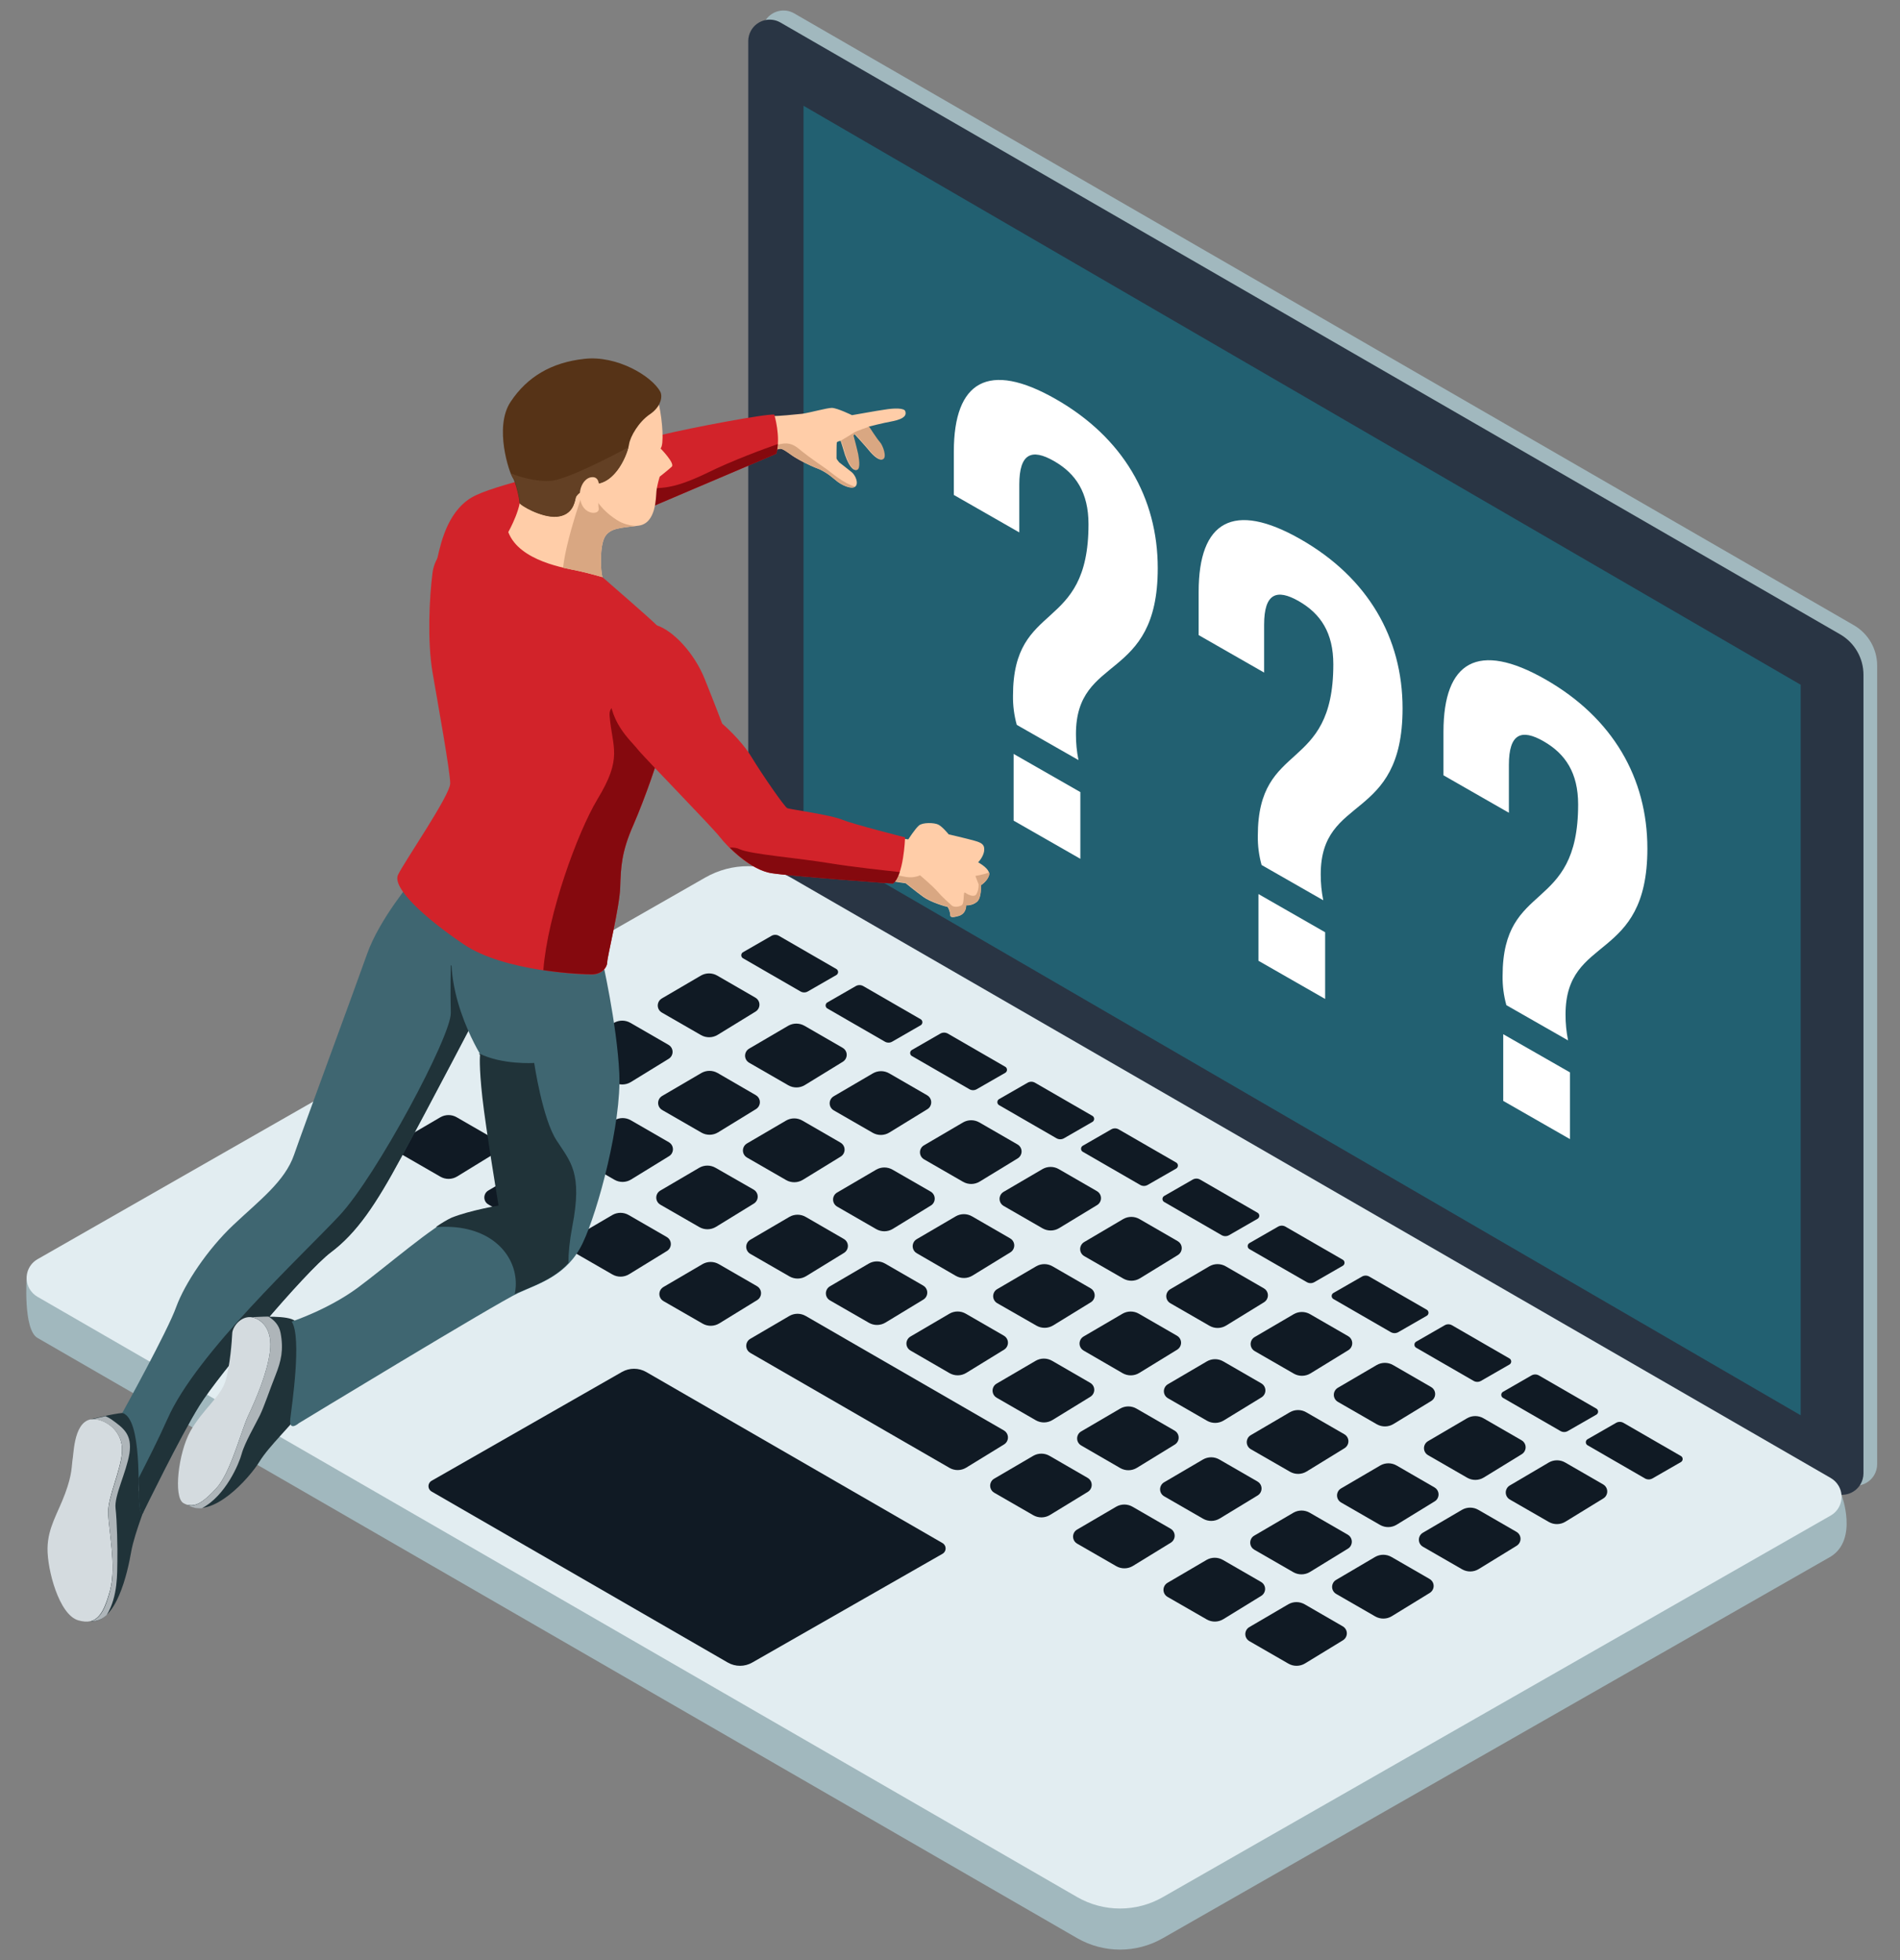 <?xml version="1.0" encoding="UTF-8"?><svg xmlns="http://www.w3.org/2000/svg" width="543.03" height="560.2" viewBox="0 0 543.03 560.2"><rect x="0" y="0" width="543.03" height="560.2" fill="#808080" stroke="none"/><g id="uuid-edd322a2-a3d2-40d5-bfe3-608efe1a414e"><g><path d="M529.83,178.69L227,3.83c-2.93-1.7-6.68-.69-8.38,2.24-.54,.94-.83,2-.82,3.08V237.39c0,4.77,2.54,9.17,6.67,11.55l302.82,174.86c2.94,1.7,6.69,.69,8.39-2.25,.54-.93,.82-1.99,.82-3.07V190.24c0-4.77-2.54-9.17-6.67-11.55Z" fill="#a1b8be"/><path d="M525.92,181.3L223.06,6.44c-2.94-1.7-6.69-.69-8.39,2.25-.54,.93-.82,1.99-.82,3.07V240c0,4.76,2.54,9.17,6.67,11.55l302.86,174.86c2.94,1.7,6.69,.69,8.39-2.25,.54-.93,.82-1.99,.82-3.07V192.85c0-4.76-2.54-9.17-6.67-11.55Z" fill="#293544"/><path d="M201.57,262.55L7.63,364.85s-1.07,15.15,3.07,17.53l297.15,171.56c7.59,4.37,16.94,4.37,24.53,0l190.84-109.04c7.9-4.9,3.13-17.57,3.13-17.57L226.1,262.6c-7.59-4.38-16.93-4.4-24.53-.05Z" fill="#a1b8be"/><path d="M201.57,250.81L10.72,359.9c-2.97,1.7-3.99,5.48-2.29,8.45,.55,.95,1.34,1.74,2.29,2.29l297.13,171.56c7.59,4.37,16.94,4.37,24.53,0l190.84-109.04c2.97-1.7,3.99-5.48,2.29-8.45-.55-.95-1.34-1.74-2.29-2.29L226.1,250.86c-7.59-4.38-16.93-4.4-24.53-.05Z" fill="#e2edf1"/><path d="M177.72,392.14l-54.38,31.09c-.84,.49-1.13,1.57-.64,2.42,.15,.27,.37,.49,.64,.64l84.66,48.88c2.17,1.25,4.83,1.25,7,0l54.38-31.08c.85-.49,1.13-1.57,.64-2.42-.15-.27-.37-.49-.64-.64l-84.66-48.88c-2.16-1.25-4.83-1.26-7-.01Z" fill="#101a24"/><path d="M222.62,267.47l16.44,9.5c.47,.3,.61,.91,.31,1.38-.08,.13-.19,.23-.31,.31l-8.17,4.7c-.66,.38-1.46,.38-2.12,0l-16.44-9.49c-.47-.29-.61-.91-.32-1.38,.08-.13,.19-.24,.32-.32l8.17-4.7c.66-.38,1.46-.38,2.12,0Z" fill="#101a24"/><path d="M246.71,281.83l16.44,9.49c.47,.29,.61,.91,.32,1.38-.08,.13-.19,.24-.32,.32l-8.15,4.69c-.65,.38-1.46,.38-2.11,0l-16.45-9.49c-.47-.29-.61-.91-.32-1.38,.08-.13,.19-.24,.32-.32l8.17-4.7c.65-.36,1.45-.36,2.1,.01Z" fill="#101a24"/><path d="M270.89,295.41l16.44,9.5c.47,.29,.61,.91,.32,1.38-.08,.13-.19,.24-.32,.32l-8.17,4.69c-.65,.38-1.46,.38-2.11,0l-16.45-9.49c-.47-.29-.61-.91-.32-1.38,.08-.13,.19-.24,.32-.32l8.16-4.7c.66-.37,1.47-.37,2.13,0Z" fill="#101a24"/><path d="M295.8,309.45l16.44,9.49c.47,.29,.61,.91,.32,1.38-.08,.13-.19,.24-.32,.32l-8.16,4.7c-.66,.37-1.46,.37-2.12,0l-16.44-9.49c-.47-.29-.61-.91-.32-1.38,.08-.13,.19-.24,.32-.32l8.17-4.69c.65-.38,1.46-.39,2.11-.01Z" fill="#101a24"/><path d="M319.73,322.79l16.45,9.49c.47,.29,.61,.91,.32,1.38-.08,.13-.19,.24-.32,.32l-8.18,4.69c-.66,.38-1.46,.38-2.12,0l-16.44-9.49c-.47-.29-.61-.91-.32-1.38,.08-.13,.19-.24,.32-.32l8.17-4.7c.66-.38,1.47-.37,2.12,.01Z" fill="#101a24"/><path d="M343,337.14l16.44,9.49c.47,.29,.61,.91,.32,1.38-.08,.13-.19,.24-.32,.32l-8.17,4.7c-.65,.37-1.46,.37-2.11,0l-16.45-9.5c-.47-.29-.61-.91-.32-1.38,.08-.13,.19-.24,.32-.32l8.17-4.69c.66-.38,1.46-.38,2.12,0Z" fill="#101a24"/><path d="M367.36,350.57l16.44,9.49c.47,.29,.61,.91,.32,1.38-.08,.13-.19,.24-.32,.32l-8.17,4.7c-.66,.37-1.46,.37-2.12,0l-16.44-9.46c-.47-.29-.61-.91-.32-1.38,.08-.13,.19-.24,.32-.32l8.17-4.69c.65-.39,1.46-.41,2.12-.04Z" fill="#101a24"/><path d="M391.35,364.86l16.45,9.49c.47,.29,.61,.91,.32,1.38-.08,.13-.19,.24-.32,.32l-8.17,4.7c-.66,.37-1.46,.37-2.12,0l-16.44-9.49c-.47-.29-.61-.91-.32-1.38,.08-.13,.19-.24,.32-.32l8.17-4.69c.65-.38,1.46-.39,2.11-.01Z" fill="#101a24"/><path d="M415,378.78l16.44,9.5c.47,.29,.61,.91,.32,1.38-.08,.13-.19,.24-.32,.32l-8.16,4.69c-.66,.38-1.46,.38-2.12,0l-16.44-9.49c-.47-.29-.61-.91-.32-1.38,.08-.13,.19-.24,.32-.32l8.17-4.7c.65-.38,1.46-.38,2.11,0Z" fill="#101a24"/><path d="M439.83,393.12l16.44,9.49c.47,.29,.61,.91,.32,1.38-.08,.13-.19,.24-.32,.32l-8.17,4.69c-.66,.38-1.46,.38-2.12,0l-16.44-9.49c-.47-.29-.61-.91-.32-1.38,.08-.13,.19-.24,.32-.32l8.17-4.7c.66-.37,1.46-.37,2.12,.01Z" fill="#101a24"/><path d="M464,406.67l16.44,9.49c.47,.29,.61,.91,.32,1.38-.08,.13-.19,.24-.32,.32l-8.17,4.7c-.66,.37-1.46,.37-2.12,0l-16.44-9.5c-.47-.29-.61-.91-.32-1.38,.08-.13,.19-.24,.32-.32l8.17-4.69c.66-.38,1.46-.38,2.12,0Z" fill="#101a24"/><path d="M189.17,285.36l11.14-6.52c1.45-.84,3.23-.84,4.68,0l10.89,6.29c1.11,.62,1.51,2.03,.88,3.14-.2,.35-.49,.65-.83,.86l-10.82,6.64c-1.45,.89-3.28,.92-4.76,.07l-11.17-6.43c-1.12-.62-1.52-2.03-.9-3.15,.21-.38,.52-.68,.89-.9Z" fill="#101a24"/><path d="M214.11,299.71l11.14-6.52c1.45-.84,3.24-.84,4.69,0l10.88,6.28c1.11,.62,1.51,2.03,.88,3.14-.2,.35-.49,.65-.83,.86l-10.82,6.64c-1.45,.9-3.28,.92-4.76,.07l-11.16-6.43c-1.12-.62-1.52-2.04-.89-3.16,.21-.37,.51-.67,.87-.88Z" fill="#101a24"/><path d="M238.33,313.3l11.14-6.52c1.45-.84,3.23-.84,4.68,0l10.85,6.27c1.1,.64,1.48,2.05,.84,3.16-.2,.35-.49,.64-.84,.84l-10.82,6.64c-1.45,.9-3.28,.92-4.76,.07l-11.17-6.43c-1.1-.66-1.46-2.08-.8-3.18,.21-.36,.52-.65,.88-.85Z" fill="#101a24"/><path d="M264.09,327.34l11.14-6.53c1.45-.84,3.24-.84,4.69,0l10.88,6.28c1.11,.62,1.51,2.03,.88,3.14-.2,.35-.49,.65-.83,.86l-10.85,6.62c-1.46,.89-3.28,.91-4.76,.06l-11.16-6.43c-1.1-.64-1.48-2.06-.84-3.16,.2-.35,.5-.64,.85-.84Z" fill="#101a24"/><path d="M286.79,340.67l11.14-6.52c1.45-.84,3.23-.84,4.68,0l10.88,6.28c1.11,.62,1.51,2.03,.89,3.14-.2,.35-.48,.65-.83,.86l-10.82,6.57c-1.46,.9-3.29,.92-4.77,.07l-11.16-6.43c-1.1-.66-1.45-2.09-.79-3.18,.19-.32,.46-.59,.78-.79Z" fill="#101a24"/><path d="M309.85,355l11.15-6.57c1.45-.84,3.23-.84,4.68,0l10.89,6.29c1.11,.62,1.51,2.03,.88,3.14-.2,.35-.49,.65-.83,.86l-10.82,6.64c-1.45,.89-3.28,.92-4.76,.07l-11.18-6.43c-1.11-.65-1.48-2.07-.83-3.17,.2-.34,.48-.63,.82-.83Z" fill="#101a24"/><path d="M334.49,368.46l11.14-6.53c1.45-.84,3.24-.84,4.69,0l10.88,6.28c1.11,.62,1.51,2.03,.88,3.14-.2,.35-.49,.65-.83,.86l-10.82,6.65c-1.45,.89-3.28,.92-4.76,.06l-11.16-6.43c-1.12-.62-1.52-2.02-.9-3.14,.21-.37,.51-.68,.88-.89Z" fill="#101a24"/><path d="M358.61,382.13l11.14-6.52c1.45-.84,3.23-.84,4.68,0l10.88,6.28c1.11,.63,1.5,2.05,.87,3.16-.2,.34-.47,.63-.81,.84l-10.82,6.64c-1.46,.89-3.29,.92-4.77,.07l-11.16-6.43c-1.12-.63-1.51-2.04-.89-3.16,.21-.37,.51-.67,.88-.88Z" fill="#101a24"/><path d="M382.32,396.67l11.14-6.52c1.45-.84,3.24-.84,4.69,0l10.85,6.27c1.11,.62,1.51,2.03,.88,3.14-.2,.35-.49,.65-.83,.86l-10.79,6.58c-1.45,.89-3.28,.92-4.76,.07l-11.17-6.43c-1.1-.66-1.45-2.09-.79-3.18,.19-.32,.46-.59,.78-.79Z" fill="#101a24"/><path d="M408.15,411.89l11.14-6.53c1.45-.84,3.24-.84,4.69,0l10.88,6.28c1.11,.62,1.51,2.03,.88,3.14-.2,.35-.49,.65-.83,.86l-10.82,6.64c-1.45,.9-3.28,.92-4.76,.07l-11.16-6.43c-1.12-.62-1.52-2.02-.9-3.14,.21-.37,.51-.68,.88-.89Z" fill="#101a24"/><path d="M431.51,424.56l11.14-6.56c1.45-.84,3.24-.84,4.69,0l10.88,6.28c1.1,.65,1.47,2.07,.82,3.18-.2,.34-.48,.62-.82,.82l-10.82,6.64c-1.45,.89-3.28,.92-4.76,.06l-11.16-6.42c-1.1-.66-1.46-2.08-.8-3.18,.2-.34,.49-.62,.83-.82Z" fill="#101a24"/><path d="M164.35,298.86l11.14-6.52c1.45-.84,3.23-.84,4.68,0l10.88,6.28c1.11,.62,1.51,2.03,.89,3.14-.2,.35-.48,.65-.83,.86l-10.82,6.65c-1.46,.89-3.29,.92-4.77,.06l-11.16-6.42c-1.12-.62-1.52-2.04-.9-3.15,.21-.37,.52-.68,.89-.9Z" fill="#101a24"/><path d="M189.29,313.21l11.14-6.52c1.45-.84,3.24-.84,4.69,0l10.88,6.31c1.11,.62,1.51,2.03,.88,3.14-.2,.35-.49,.65-.83,.86l-10.82,6.64c-1.45,.89-3.28,.92-4.76,.07l-11.16-6.43c-1.13-.61-1.55-2.02-.94-3.14,.21-.39,.53-.71,.92-.93Z" fill="#101a24"/><path d="M213.51,326.8l11.14-6.52c1.45-.84,3.23-.84,4.68,0l10.88,6.29c1.11,.62,1.51,2.03,.89,3.14-.2,.35-.48,.65-.83,.86l-10.82,6.64c-1.46,.89-3.29,.92-4.77,.07l-11.16-6.43c-1.12-.62-1.52-2.04-.9-3.15,.21-.38,.52-.68,.89-.9Z" fill="#101a24"/><path d="M239.27,340.83l11.14-6.52c1.45-.84,3.24-.84,4.69,0l10.9,6.27c1.1,.64,1.48,2.05,.84,3.16-.2,.35-.49,.64-.84,.84l-10.82,6.64c-1.45,.9-3.28,.92-4.76,.07l-11.16-6.43c-1.11-.64-1.5-2.06-.86-3.17,.21-.36,.51-.66,.87-.86Z" fill="#101a24"/><path d="M262,354.17l11.14-6.52c1.45-.84,3.23-.84,4.68,0l10.88,6.29c1.11,.62,1.51,2.03,.89,3.14-.2,.35-.48,.65-.83,.86l-10.82,6.64c-1.46,.89-3.29,.92-4.77,.07l-11.17-6.47c-1.11-.64-1.48-2.06-.84-3.17,.2-.35,.49-.64,.84-.84Z" fill="#101a24"/><path d="M285,368.45l11.14-6.52c1.45-.84,3.23-.84,4.68,0l10.88,6.28c1.11,.63,1.5,2.05,.87,3.16-.2,.34-.47,.63-.81,.84l-10.76,6.61c-1.46,.89-3.29,.92-4.77,.07l-11.23-6.43c-1.11-.64-1.48-2.06-.84-3.17,.2-.35,.49-.64,.84-.84Z" fill="#101a24"/><path d="M309.67,382l11.14-6.52c1.45-.84,3.24-.84,4.69,0l10.88,6.28c1.11,.62,1.51,2.03,.88,3.14-.2,.35-.49,.65-.83,.86l-10.82,6.64c-1.45,.9-3.28,.92-4.76,.07l-11.16-6.47c-1.11-.64-1.48-2.06-.84-3.17,.2-.34,.48-.63,.82-.83Z" fill="#101a24"/><path d="M333.79,395.63l11.14-6.53c1.45-.84,3.23-.84,4.68,0l10.88,6.28c1.11,.63,1.5,2.05,.87,3.16-.2,.34-.47,.63-.81,.84l-10.82,6.62c-1.46,.89-3.29,.91-4.77,.06l-11.16-6.43c-1.11-.64-1.49-2.05-.85-3.15,.2-.35,.49-.64,.84-.85Z" fill="#101a24"/><path d="M357.5,410.17l11.14-6.53c1.45-.84,3.23-.84,4.68,0l10.89,6.28c1.11,.62,1.51,2.03,.88,3.14-.2,.35-.49,.65-.83,.86l-10.82,6.65c-1.46,.89-3.29,.92-4.77,.06l-11.16-6.42c-1.12-.63-1.51-2.04-.89-3.16,.21-.37,.51-.67,.88-.88Z" fill="#101a24"/><path d="M383.33,425.38l11.14-6.52c1.45-.84,3.24-.84,4.69,0l10.84,6.27c1.1,.64,1.48,2.05,.84,3.16-.2,.35-.49,.64-.84,.84l-10.82,6.64c-1.45,.9-3.28,.92-4.76,.07l-11.16-6.43c-1.1-.65-1.46-2.08-.81-3.18,.21-.36,.52-.65,.88-.85Z" fill="#101a24"/><path d="M406.69,438.06l11.14-6.53c1.45-.84,3.24-.84,4.69,0l10.88,6.28c1.11,.62,1.51,2.03,.88,3.14-.2,.35-.49,.65-.83,.86l-10.82,6.64c-1.45,.9-3.28,.92-4.76,.07l-11.16-6.43c-1.12-.62-1.52-2.02-.9-3.14,.21-.37,.51-.68,.88-.89Z" fill="#101a24"/><path d="M139.53,312.36l11.14-6.53c1.45-.84,3.23-.84,4.68,0l10.88,6.28c1.11,.62,1.51,2.03,.89,3.14-.2,.35-.48,.65-.83,.86l-10.82,6.64c-1.46,.9-3.29,.92-4.77,.07l-11.16-6.43c-1.11-.62-1.51-2.03-.89-3.14,.21-.37,.51-.68,.88-.89Z" fill="#101a24"/><path d="M164.47,326.71l11.14-6.52c1.45-.84,3.24-.84,4.69,0l10.88,6.28c1.1,.64,1.48,2.05,.84,3.16-.2,.35-.49,.64-.84,.84l-10.82,6.65c-1.45,.89-3.28,.92-4.76,.06l-11.16-6.42c-1.11-.63-1.5-2.05-.87-3.16,.21-.37,.52-.68,.9-.89Z" fill="#101a24"/><path d="M188.69,340.3l11.14-6.53c1.45-.84,3.23-.84,4.68,0l10.88,6.23c1.11,.63,1.5,2.05,.87,3.16-.2,.34-.47,.63-.81,.84l-10.82,6.65c-1.46,.89-3.29,.92-4.77,.06l-11.16-6.42c-1.1-.65-1.47-2.07-.82-3.18,.2-.33,.48-.61,.81-.81Z" fill="#101a24"/><path d="M214.45,354.33l11.14-6.52c1.45-.84,3.24-.84,4.69,0l10.88,6.29c1.11,.62,1.51,2.03,.88,3.14-.2,.35-.49,.65-.83,.86l-10.82,6.64c-1.45,.89-3.28,.92-4.76,.07l-11.17-6.43c-1.12-.62-1.52-2.03-.9-3.15,.21-.38,.52-.68,.89-.9Z" fill="#101a24"/><path d="M237.15,367.67l11.14-6.52c1.45-.84,3.23-.84,4.68,0l10.88,6.28c1.11,.63,1.5,2.05,.87,3.16-.2,.34-.47,.63-.81,.84l-10.82,6.57c-1.46,.89-3.29,.92-4.77,.06l-11.16-6.42c-1.1-.66-1.45-2.09-.79-3.18,.19-.32,.46-.59,.78-.79Z" fill="#101a24"/><path d="M260.21,382l11.14-6.53c1.45-.84,3.23-.84,4.68,0l10.88,6.28c1.11,.63,1.5,2.05,.87,3.16-.2,.34-.47,.63-.81,.84l-10.82,6.65c-1.46,.89-3.29,.91-4.77,.06l-11.16-6.46c-1.11-.64-1.49-2.05-.85-3.15,.2-.35,.49-.64,.84-.85Z" fill="#101a24"/><path d="M284.85,395.45l11.15-6.52c1.45-.84,3.24-.84,4.69,0l10.88,6.29c1.11,.62,1.51,2.03,.88,3.14-.2,.35-.49,.65-.83,.86l-10.82,6.64c-1.45,.89-3.28,.92-4.76,.07l-11.16-6.43c-1.12-.62-1.53-2.03-.92-3.15,.21-.38,.51-.69,.89-.9Z" fill="#101a24"/><path d="M309,409.12l11.14-6.52c1.45-.84,3.23-.84,4.68,0l10.88,6.28c1.11,.63,1.5,2.05,.87,3.16-.2,.34-.47,.63-.81,.84l-10.82,6.64c-1.46,.9-3.29,.92-4.77,.07l-11.17-6.46c-1.11-.64-1.48-2.06-.84-3.17,.2-.35,.49-.64,.84-.84Z" fill="#101a24"/><path d="M332.68,423.67l11.14-6.53c1.45-.84,3.23-.84,4.68,0l10.88,6.28c1.11,.62,1.51,2.03,.89,3.14-.2,.35-.48,.65-.83,.86l-10.82,6.58c-1.46,.9-3.29,.92-4.77,.07l-11.16-6.43c-1.1-.65-1.46-2.07-.81-3.16,.2-.33,.47-.61,.8-.81Z" fill="#101a24"/><path d="M358.51,438.88l11.14-6.52c1.45-.84,3.24-.84,4.69,0l10.88,6.28c1.1,.65,1.47,2.07,.82,3.18-.2,.34-.48,.62-.82,.82l-10.82,6.64c-1.45,.89-3.28,.92-4.76,.07l-11.16-6.43c-1.11-.64-1.49-2.06-.86-3.17,.21-.37,.52-.67,.89-.87Z" fill="#101a24"/><path d="M381.87,451.55l11.13-6.55c1.45-.84,3.24-.84,4.69,0l10.88,6.28c1.11,.62,1.51,2.03,.88,3.14-.2,.35-.49,.65-.83,.86l-10.82,6.64c-1.45,.9-3.28,.92-4.76,.07l-11.16-6.43c-1.11-.64-1.49-2.06-.85-3.17,.2-.35,.49-.64,.84-.84Z" fill="#101a24"/><path d="M114.71,325.85l11.14-6.52c1.45-.84,3.23-.84,4.68,0l10.88,6.28c1.11,.63,1.5,2.05,.87,3.16-.2,.34-.47,.63-.81,.84l-10.82,6.64c-1.46,.89-3.29,.92-4.77,.07l-11.16-6.43c-1.12-.63-1.51-2.04-.89-3.16,.21-.37,.51-.67,.88-.88Z" fill="#101a24"/><path d="M139.65,340.21l11.14-6.53c1.45-.84,3.24-.84,4.69,0l10.88,6.32c1.1,.64,1.48,2.05,.84,3.16-.2,.35-.49,.64-.84,.84l-10.82,6.64c-1.45,.9-3.28,.92-4.76,.07l-11.16-6.43c-1.12-.61-1.53-2.02-.92-3.13,.22-.4,.55-.72,.95-.94Z" fill="#101a24"/><path d="M163.87,353.79l11.13-6.52c1.45-.84,3.23-.84,4.68,0l10.88,6.28c1.11,.63,1.5,2.05,.87,3.16-.2,.34-.47,.63-.81,.84l-10.82,6.64c-1.46,.9-3.29,.92-4.77,.07l-11.16-6.43c-1.28,0-2.32-.74-2.32-2.02s1.04-2.32,2.32-2.02Z" fill="#101a24"/><path d="M189.63,367.83l11.14-6.52c1.45-.84,3.23-.84,4.68,0l10.88,6.28c1.11,.62,1.51,2.03,.89,3.14-.2,.35-.48,.65-.83,.86l-10.82,6.65c-1.46,.89-3.29,.92-4.77,.06l-11.16-6.42c-1.12-.62-1.52-2.04-.9-3.15,.21-.37,.52-.68,.89-.9Z" fill="#101a24"/><path d="M214.45,382.64l11.14-6.52c1.45-.84,3.24-.84,4.69,0l56.63,32.71c1.11,.63,1.5,2.05,.87,3.16-.2,.34-.47,.63-.81,.84l-10.82,6.64c-1.46,.9-3.29,.92-4.77,.07l-56.92-32.86c-1.12-.63-1.51-2.04-.89-3.16,.21-.37,.51-.67,.88-.88Z" fill="#101a24"/><path d="M284.15,422.62l11.14-6.52c1.45-.84,3.23-.84,4.68,0l10.88,6.29c1.11,.63,1.5,2.05,.87,3.16-.2,.34-.47,.63-.81,.84l-10.82,6.61c-1.46,.89-3.29,.92-4.77,.07l-11.16-6.43c-1.11-.64-1.5-2.05-.86-3.17,.2-.35,.5-.65,.85-.85Z" fill="#101a24"/><path d="M307.86,437.16l11.14-6.52c1.45-.84,3.23-.84,4.68,0l10.88,6.28c1.11,.63,1.5,2.05,.87,3.16-.2,.34-.47,.63-.81,.84l-10.82,6.64c-1.46,.89-3.29,.92-4.77,.07l-11.16-6.43c-1.12-.63-1.51-2.04-.89-3.16,.21-.37,.51-.67,.88-.88Z" fill="#101a24"/><path d="M333.69,452.38l11.14-6.53c1.45-.84,3.24-.84,4.69,0l10.88,6.28c1.11,.62,1.51,2.03,.88,3.14-.2,.35-.49,.65-.83,.86l-10.82,6.65c-1.45,.89-3.28,.92-4.76,.06l-11.16-6.42c-1.12-.62-1.52-2.04-.89-3.16,.21-.37,.51-.67,.87-.88Z" fill="#101a24"/><path d="M357.05,465.05l11.14-6.52c1.45-.84,3.24-.84,4.69,0l10.88,6.29c1.11,.62,1.51,2.03,.88,3.14-.2,.35-.49,.65-.83,.86l-10.81,6.6c-1.45,.89-3.28,.92-4.76,.07l-11.16-6.43c-1.11-.64-1.5-2.05-.86-3.17,.2-.35,.49-.64,.83-.84Z" fill="#101a24"/></g><polygon points="514.64 195.71 229.65 30.23 229.65 239.01 514.64 404.5 514.64 195.71" fill="#226071"/></g><g id="uuid-d96e7de4-95ca-4903-86f6-4b5e44c2dcae"><path d="M290.6,207.18c-.76-2.72-1.12-5.53-1.08-8.35,0-27.52,21.58-17.68,21.58-49,0-9-3.59-14.47-9.89-18.07s-9.89-2.25-9.89,6.74v13.67l-18.71-10.71v-12.39c0-20.14,9.9-26,29.14-15s29.14,28.19,29.14,48.34c0,32.73-23.38,24.38-23.38,47.41-.01,2.49,.23,4.98,.72,7.42l-17.63-10.06Zm18.17,19.21v19.07l-19.07-10.91v-19.07l19.07,10.91Z" fill="#fff"/><path d="M360.57,247.23c-.76-2.72-1.12-5.53-1.08-8.35,0-27.52,21.58-17.68,21.58-49,0-9-3.6-14.47-9.89-18.07-6.29-3.6-9.89-2.25-9.89,6.75v13.67l-18.71-10.71v-12.39c0-20.15,9.89-26,29.14-15s29.14,28.19,29.14,48.34c0,32.73-23.39,24.39-23.39,47.41-.01,2.49,.23,4.98,.72,7.43l-17.62-10.08Zm18.16,19.22v19.06l-19.06-10.91v-19.07l19.06,10.92Z" fill="#fff"/><path d="M430.53,287.29c-.76-2.72-1.12-5.53-1.08-8.35,0-27.53,21.59-17.69,21.59-49,0-9-3.6-14.48-9.89-18.08s-9.9-2.25-9.9,6.75v13.69l-18.7-10.71v-12.41c0-20.15,9.89-26,29.14-15s29.14,28.2,29.14,48.34c0,32.74-23.39,24.39-23.39,47.41-.01,2.49,.23,4.98,.72,7.43l-17.63-10.07Zm18.17,19.21v19.07l-19.07-10.92v-19.06l19.07,10.91Z" fill="#fff"/></g><g id="uuid-bce4051f-cb3a-4b22-a326-6e47f30215a6"><g><path d="M243.51,118.66c.67-.08,6.9-1.26,9.43-1.6,2.53-.42,5.56-.51,5.81,.51,.34,1.09-.25,2.1-3.45,2.78-3.2,.59-7.07,1.6-7.07,1.6,0,0,2.27,3.54,3.12,4.46,.84,.93,2.1,4.46,.76,4.88-1.26,.42-3.28-1.94-3.87-2.69-.59-.76-4.04-4.55-4.04-4.55l-.42,.42s.93,3.45,1.35,5.39c.34,1.94,.67,4.63-.67,4.46-1.35-.17-2.44-2.86-2.95-4.29-.42-1.52-1.26-4.04-1.26-4.04,0,0-1.01,.17-1.09,.51-.08,.34-.08,4.13-.08,4.46s.67,1.01,.76,1.18c.08,.08,2.53,1.94,3.54,2.78,1.09,.84,2.1,3.2,1.09,4.13-1.09,.93-4.04-.34-5.81-1.94-1.85-1.6-3.7-2.78-5.47-3.37-1.68-.67-4.55-2.1-5.73-2.86-1.26-.67-3.54-2.69-4.46-2.61-.93,.08-6.06,1.68-6.06,1.68l-2.19-9.93s4.04-1.09,5.89-1.09,6.4-.42,8.67-.67c2.27-.34,7.07-1.68,8.42-1.68,1.52,0,5.81,2.1,5.81,2.1Z" fill="#ffcda8"/><path d="M248.4,128.59c-.59-.76-4.04-4.55-4.04-4.55l-.42,.42s.93,3.45,1.35,5.39c.34,1.94,.67,4.63-.67,4.46-1.35-.17-2.44-2.86-2.95-4.29-.42-1.52-1.26-4.04-1.26-4.04h-.17s3.03-1.77,3.7-2.27c.76-.51,4.46-1.77,4.46-1.77,0,0,2.27,3.54,3.12,4.46,.84,.93,2.1,4.46,.76,4.88-1.35,.34-3.28-1.94-3.87-2.69Z" fill="#d9a782"/><path d="M223.05,128.26c-.93,.08-6.06,1.68-6.06,1.68l-.25-1.26c1.85-.59,4.63-1.35,6.31-1.77,2.69-.59,4.13,.34,6.06,2.02,1.94,1.6,6.4,4.63,7.32,5.3,.76,.51,4.63,3.96,8,4.88-1.18,.76-3.96-.51-5.73-2.02-1.85-1.6-3.7-2.78-5.47-3.37-1.68-.67-4.55-2.1-5.73-2.86-1.26-.67-3.62-2.69-4.46-2.61Z" fill="#d9a782"/><path d="M221.29,118.49s1.94,6.31,.59,11.2c0,0-31.91,13.56-36.79,15.66-4.97,2.1-27.03,12.29-27.03,12.29,0,0-30.9,4.71-31.49,4.38-.59-.34-2.53,1.68-1.52-2.69,1.01-4.38,3.12-14.23,11.11-17.85,7.91-3.7,30.65-8.25,38.56-11.7,7.83-3.37,5.56-3.37,14.31-5.47,8.67-2.1,29.64-6.06,32.25-5.81Z" fill="#d2232a"/><path d="M222.3,126.91c-.08,.93-.17,1.85-.42,2.78,0,0-31.91,13.56-36.79,15.66-1.26,.59-3.79,1.68-6.74,3.03-1.6-4.38-2.19-9.18,2.19-9.01,7.83,.25,10.78,.93,21.22-4.04,7.83-3.87,16.75-7.07,20.54-8.42Z" fill="#85090e"/><path d="M252.61,238.97c1.6,.25,6.99,.93,6.99,.93,0,0,1.94-3.03,3.03-3.96,1.09-.93,4.38-.84,5.56-.25,1.18,.59,2.95,2.78,2.95,2.78,0,0,5.14,1.18,7.49,1.85,2.44,.67,2.86,1.43,2.61,3.12-.34,1.68-1.68,3.03-1.68,3.03,0,0,3.54,1.85,3.12,3.62s-2.36,2.95-2.36,2.95c0,0,.25,3.54-1.09,4.71-1.35,1.18-3.12,1.01-3.12,1.01,0,0,.17,2.36-2.1,3.03s-2.44,.25-2.44-.42-.59-2.19-.84-2.19-4.71-1.26-6.9-2.86c-2.19-1.6-4.97-3.87-4.97-3.87l-8.76-1.26,2.53-12.21Z" fill="#ffcda8"/><path d="M250.16,250.93l.42-1.94c2.53,.51,6.99,1.43,8.5,1.68,2.27,.34,3.87-.51,3.87-.51,0,0,3.7,3.12,5.14,4.8,1.43,1.68,3.28,3.2,3.87,3.79,.59,.59,1.94,.51,2.86,0,.93-.51,.34-4.04,1.01-3.62,.59,.42,2.61,1.6,3.28,.34,.67-1.26,.59-2.69,.59-2.69l-.93-2.44s2.36-.34,3.96-1.01c.08,.25,.08,.51,0,.67-.42,1.77-2.36,2.95-2.36,2.95,0,0,.25,3.54-1.09,4.71-1.35,1.18-3.12,1.01-3.12,1.01,0,0,.17,2.36-2.1,3.03s-2.44,.25-2.44-.42-.59-2.19-.84-2.19-4.71-1.26-6.9-2.86c-2.19-1.6-4.97-3.87-4.97-3.87l-8.76-1.43Z" fill="#d9a782"/><path d="M28.15,405.76c3.12,.76,6.99,3.87,6.74,9.09s-4.13,12.97-3.96,17.6c.17,4.55,2.36,15.15,.59,21.89-1.77,6.74-3.7,10.36-9.18,8.76-5.47-1.6-8.84-14.48-8.76-20.54,.08-5.98,2.95-10.02,5.05-15.74s1.77-7.66,2.19-10.27c.34-2.53,.67-12.38,7.32-10.78Z" fill="#d4dbdf"/><path d="M31.51,454.34c1.77-6.74-.51-17.34-.59-21.89-.17-4.55,3.7-12.29,3.96-17.6,.25-5.22-3.54-8.34-6.74-9.09-.84-.17-1.6-.25-2.19-.08,.08,0,.08-.08,.17-.08,1.85-.42,7.41-1.85,10.27-1.85s4.38,.59,4.71,5.98c.34,5.39-2.02,15.74-1.35,16.59,.67,.84,3.28-2.19,3.03,0-.25,2.19-4.29,11.45-5.3,17.26-1.01,5.81-4.21,20.37-11.53,19.79h0c2.86-.84,4.21-4.13,5.56-9.01Z" fill="#203339"/><path d="M36.99,415.44c-.93,5.56-4.38,12.04-3.96,15.66,.42,3.62,.59,11.11,.51,15.24-.08,3.03,.25,9.85-3.03,15.24-1.26,1.18-2.78,1.85-4.46,1.77h0c2.78-.76,4.21-4.04,5.47-8.92,1.77-6.74-.51-17.34-.59-21.89-.17-4.55,3.7-12.29,3.96-17.6,.25-5.22-3.54-8.34-6.74-9.09-.84-.17-1.6-.25-2.19-.08,.08,0,.08-.08,.17-.08,.84-.17,2.36-.59,4.04-.93,.59,.25,1.18,.59,1.68,.93,3.37,2.44,5.98,4.21,5.14,9.77Z" fill="#aeb5b9"/><path d="M138.44,285.87s-16.59,31.74-23.83,44.96c-7.16,13.3-12.63,21.47-20.04,27.03-7.41,5.56-32.25,35.19-37.55,43.78-5.39,8.59-16,30.39-16,30.39,0,0-.67,2.19-1.18-1.77-.51-3.96,.84-24.75-4.88-26.44,0,0,13.05-23.57,15.41-30.31,2.44-6.65,8.92-16.42,16.33-23.41,7.41-6.99,14.73-12.46,17.34-20.04,2.61-7.58,17.43-47.65,20.88-57.42,3.45-9.85,13.05-21.22,13.05-21.22l20.54,12.46v21.97h-.08Z" fill="#3f6671"/><path d="M47.85,405.59c8.17-18.77,38.73-46.98,49.17-58.18,10.52-11.2,31.99-51.36,31.82-57.92-.17-6.57,0-13.64,0-13.64l5.47,4.63,4.13,1.85v3.62s-16.59,31.74-23.83,44.96c-7.16,13.3-12.63,21.47-20.04,27.03-7.41,5.56-32.25,35.19-37.55,43.78-5.39,8.59-16,30.39-16,30.39,0,0-.67,2.19-1.18-1.77-.17-1.26-.17-4.29-.25-7.83,2.61-5.14,5.56-10.86,8.25-16.92Z" fill="#203339"/><path d="M72.94,376.71c2.27,.84,5.05,3.54,4.29,9.6s-4.04,13.56-6.23,18.35c-2.27,4.8-5.05,16.33-9.18,20.8-4.13,4.38-6.48,5.81-9.43,4.13-2.86-1.77-1.43-14.31,2.02-20.54,3.54-6.23,8.67-9.85,10.02-14.31s1.85-11.62,1.94-13.56c0-1.94,2.78-5.81,6.57-4.46Z" fill="#d4dbdf"/><path d="M61.74,425.46c4.13-4.38,6.99-16,9.18-20.8,2.27-4.8,5.47-12.29,6.23-18.35s-2.02-8.76-4.29-9.6c-.25-.08-.51-.17-.76-.25h0c2.1-.08,10.36-.59,12.21,1.09,1.85,1.77,3.96,8.34,1.77,13.47-2.19,5.14-1.18,5.3-.59,7.32,.67,2.02,.59,4.21-.67,6.48s-7.91,8.42-10.69,12.97c-2.78,4.55-13.47,16.67-20.54,12.29h0c2.44,.67,4.71-.93,8.17-4.63Z" fill="#203339"/><path d="M61.74,425.46c4.13-4.38,6.99-16,9.18-20.8,2.27-4.8,5.47-12.29,6.23-18.35s-2.02-8.76-4.29-9.6c-.25-.08-.51-.17-.76-.25h0c.84,0,2.69-.17,4.63-.17,1.52,.93,3.03,2.36,3.45,4.63,.93,4.88,.17,8.08-1.43,12.12-1.68,4.21-3.2,8.84-4.46,11.45-1.18,2.44-4.38,7.91-5.22,11.03-.67,2.61-4.55,12.04-11.45,15.58-1.35,.08-2.69-.17-3.96-.93h0c2.36,.59,4.63-1.01,8.08-4.71Z" fill="#aeb5b9"/><path d="M82.96,405.59c.42-3.7,3.37-23.24,.42-27.87,0,0,10.27-3.37,18.77-9.6,8.5-6.31,21.89-17.93,27.19-20.04,5.3-2.1,13.39-3.45,13.39-3.45,0,0-3.62-21.81-4.63-30.9s-.67-12.12-.67-12.12c0,0-12.88-20.46-6.82-37.63l41.42,9.93s4.29,18.61,4.97,32.84c.67,14.14-6.06,39.32-10.44,48.5-4.38,9.26-12.38,11.53-18.44,14.31-6.06,2.78-62.72,37.21-62.72,37.21,0,0-2.86,2.53-2.44-1.18Z" fill="#3f6671"/><path d="M147.95,369.47c-.25,.08-.51,.25-.84,.42h0c1.6-7.58-2.95-16-13.3-18.52-3.03-.76-6.23-.84-9.26-.67,1.85-1.26,3.45-2.19,4.55-2.69,5.3-2.1,13.39-3.45,13.39-3.45,0,0-3.62-21.81-4.63-30.9s-.67-12.12-.67-12.12c0,0-.08-.17-.34-.51h0c6.57,3.37,15.83,2.78,15.83,2.78,0,0,2.36,16,6.4,22.14,3.96,6.15,7.49,9.18,4.46,24.75-.76,4.04-1.09,7.49-1.09,10.27-4.21,4.63-9.85,6.48-14.48,8.5Z" fill="#203339"/><path d="M167.91,161.18l4.29,3.79s13.98,12.12,15.49,13.72c1.52,1.52,5.14,11.03,5.22,12.21,.17,1.26-3.28,18.86-3.96,22.4-.67,3.54-4.55,14.73-7.91,22.48-3.45,7.75-3.62,12.21-3.79,17.85s-3.7,19.87-3.7,21.38-1.52,3.54-4.46,3.54-25.09-.93-36.46-8.59c-11.37-7.66-20.63-16.25-18.86-19.95s14.9-22.73,14.9-26.1-3.54-22.9-5.05-31.74-.93-21.38,0-28.46,8.25-11.53,15.91-13.72c7.66-2.27,28.37,11.2,28.37,11.2Z" fill="#d2232a"/><path d="M170.69,228.53c7.41-12.12,4.29-14.73,3.54-23.91-.51-5.89,9.18-2.02,16.08,1.52-.59,3.2-1.09,5.98-1.35,7.07-.67,3.54-4.55,14.73-7.91,22.48-3.45,7.75-3.62,12.21-3.79,17.85s-3.7,19.87-3.7,21.38-1.52,3.54-4.46,3.54c-1.35,0-6.99-.17-13.81-1.18,1.26-16.17,9.85-39.49,15.41-48.75Z" fill="#85090e"/><path d="M188.79,128.17s4.21,4.29,3.2,5.22-3.45,2.86-3.45,2.86c0,0-.76,2.44-.93,4.21s-.08,9.09-5.05,9.77c-5.05,.67-8.08,.59-9.68,3.2-1.52,2.61-1.26,9.85-.67,11.53,0,0-3.37-1.01-6.82-1.77s-16.92-2.69-20.12-11.11c0,0,4.46-7.91,3.28-11.62-1.18-3.79-6.57-14.57-2.78-23.57,3.79-8.92,14.73-12.71,23.24-13.05,8.5-.34,18.35,7.24,19.36,11.96,1.01,4.71,1.43,11.37,.42,12.38Z" fill="#ffcda8"/><path d="M166.9,139.96s2.36,0,2.61,.93c.25,.93,1.68,4.46,6.82,7.75,1.68,1.09,3.54,1.52,5.3,1.68-4.46,.59-7.32,.67-8.76,3.12-1.52,2.61-1.26,9.85-.67,11.53,0,0-3.37-1.01-6.82-1.77-.93-.17-2.53-.51-4.46-.93,1.01-8.76,5.98-22.31,5.98-22.31Z" fill="#d9a782"/><path d="M188.7,111.92c.76,1.43,.17,4.38-2.95,6.48s-5.64,6.31-5.98,8.67c-.34,2.27-3.62,11.28-10.02,11.28,0,0-4.88,2.36-5.22,3.96-.34,1.6-1.01,4.97-5.39,5.39-4.38,.34-10.78-3.37-10.69-4.04,.08-.67-1.01-5.81-1.94-7.16-.93-1.35-5.39-14.4-.59-21.64,4.8-7.24,11.79-11.28,21.05-12.29,9.26-1.09,19.28,4.88,21.72,9.35Z" fill="#563317"/><path d="M148.54,143.58c.08-.67-1.01-5.81-1.94-7.16-.08-.17-.34-.51-.51-1.09,3.37,1.35,7.75,2.36,11.28,2.1,4.21-.25,16.33-6.4,22.23-9.6-.76,3.12-4.04,10.44-9.85,10.44,0,0-4.88,2.36-5.22,3.96-.34,1.6-1.01,4.97-5.39,5.39-4.29,.42-10.78-3.37-10.61-4.04Z" fill="#634024"/><path d="M258.67,239.31c0,.51-.42,10.95-3.45,13.22,0,0-28.46-2.02-34.6-2.95-6.15-.84-12.8-7.66-14.82-10.27-1.94-2.61-21.72-22.82-23.57-25.17-1.85-2.44-8.92-8.17-7.91-18.1,1.01-9.93,8.5-18.86,13.3-17.34,4.8,1.52,10.86,8,13.81,15.41,2.95,7.32,4.97,12.71,4.97,12.71,0,0,5.3,4.46,8.42,9.6s9.43,14.23,10.19,14.57c.84,.34,12.71,1.94,15.91,3.37,3.12,1.26,17.76,4.97,17.76,4.97Z" fill="#d2232a"/><path d="M208.57,242.25c1.01-.08,2.1,.08,2.95,.51,3.28,1.43,16.33,2.44,25.59,3.96,6.65,1.09,15.49,2.02,20.04,2.53-.51,1.43-1.09,2.69-1.94,3.28,0,0-28.46-2.02-34.6-2.95-4.38-.67-9.01-4.29-12.04-7.32Z" fill="#85090e"/><path d="M171.19,139.29c.08-1.18-.17-3.28-2.36-2.86-2.19,.42-3.96,3.87-2.69,7.41,1.26,3.45,5.3,3.28,4.97,1.43-.25-1.68,.08-5.98,.08-5.98Z" fill="#ffcda8"/></g></g></svg>